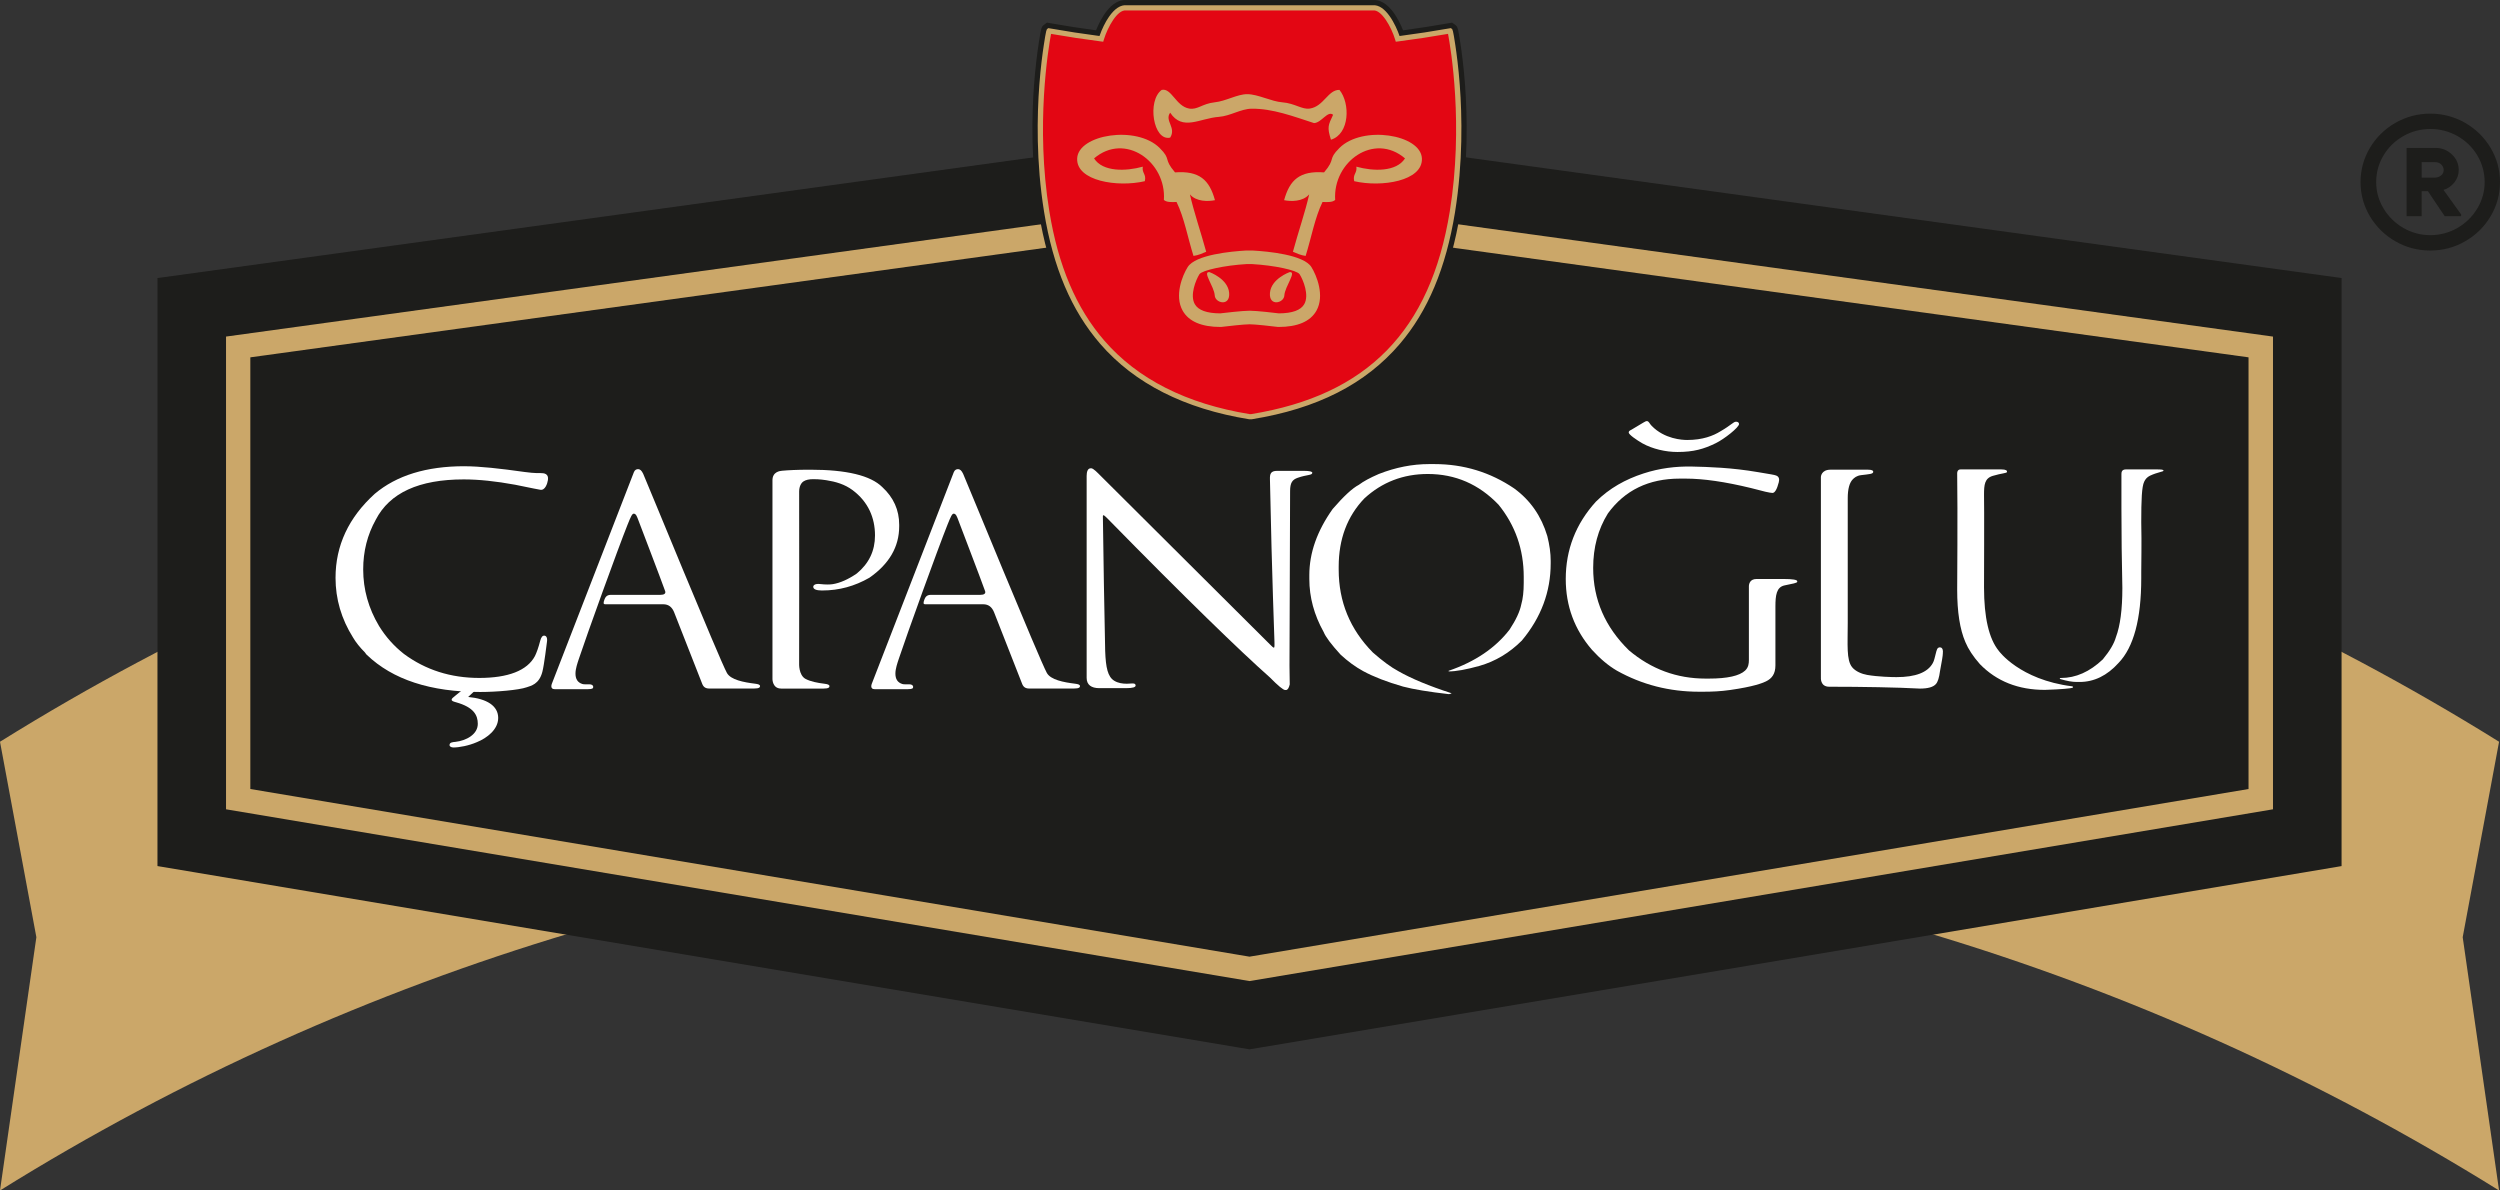 <svg width="126" height="60" viewBox="0 0 126 60" fill="none" xmlns="http://www.w3.org/2000/svg">
<rect x="0" y="0" width="126" height="60" fill="#333333" stroke="none"/>
<path d="M1.833 47.235C1.223 51.482 0.611 55.74 0 60C9.103 54.331 18.804 49.999 28.814 47.009V24.394C18.804 27.383 9.103 31.715 0 37.384C0.611 40.661 1.222 43.945 1.833 47.235Z" fill="#CBA769"/>
<path d="M124.12 47.235C124.733 51.482 125.344 55.74 125.953 60C116.85 54.331 107.151 49.999 97.139 47.009V24.394C107.15 27.383 116.85 31.715 125.953 37.384C125.344 40.661 124.733 43.945 124.12 47.235Z" fill="#CBA769"/>
<path d="M120.753 12.122C120.22 11.816 119.798 11.402 119.486 10.879C119.175 10.355 119.019 9.789 119.019 9.177C119.019 8.565 119.175 7.998 119.486 7.475C119.798 6.952 120.22 6.538 120.753 6.232C121.286 5.926 121.863 5.773 122.486 5.773C123.11 5.773 123.687 5.926 124.22 6.232C124.753 6.538 125.175 6.952 125.487 7.475C125.798 7.998 125.954 8.565 125.954 9.177C125.954 9.788 125.798 10.355 125.487 10.879C125.175 11.402 124.752 11.816 124.22 12.122C123.687 12.427 123.109 12.581 122.486 12.581C121.863 12.581 121.286 12.428 120.753 12.122ZM123.88 11.529C124.307 11.283 124.646 10.95 124.898 10.53C125.149 10.111 125.274 9.66 125.274 9.177C125.274 8.694 125.149 8.227 124.898 7.808C124.646 7.389 124.307 7.058 123.88 6.817C123.452 6.575 122.988 6.454 122.486 6.454C121.983 6.454 121.533 6.575 121.106 6.817C120.68 7.058 120.34 7.389 120.089 7.808C119.838 8.227 119.712 8.684 119.712 9.177C119.712 9.67 119.838 10.111 120.089 10.53C120.34 10.95 120.68 11.283 121.106 11.529C121.533 11.776 121.993 11.899 122.486 11.899C122.978 11.899 123.453 11.776 123.88 11.529ZM121.34 7.505H122.772C123.063 7.505 123.319 7.608 123.54 7.816C123.761 8.023 123.872 8.275 123.872 8.57C123.872 8.797 123.799 8.999 123.653 9.177C123.507 9.354 123.329 9.473 123.118 9.532L123.088 9.561L123.993 10.819V10.848H123.239L122.395 9.59H122.003V10.848H121.339V7.504L121.34 7.505ZM122.712 8.999C122.843 8.999 122.958 8.96 123.059 8.881C123.159 8.802 123.21 8.699 123.21 8.57C123.21 8.452 123.165 8.348 123.075 8.26C122.985 8.17 122.868 8.126 122.728 8.126H122.004V8.999H122.713H122.712Z" fill="#1D1D1B"/>
<path d="M122.486 12.627C121.857 12.627 121.265 12.471 120.728 12.162C120.191 11.854 119.759 11.43 119.445 10.903C119.13 10.376 118.971 9.795 118.971 9.178C118.971 8.56 119.131 7.98 119.445 7.452C119.759 6.924 120.191 6.5 120.728 6.192C121.266 5.883 121.858 5.727 122.486 5.727C123.114 5.727 123.706 5.884 124.243 6.192C124.78 6.501 125.212 6.924 125.526 7.452C125.841 7.98 126 8.56 126 9.178C126 9.795 125.84 10.376 125.526 10.903C125.212 11.43 124.78 11.854 124.243 12.162C123.706 12.472 123.114 12.627 122.486 12.627ZM122.486 5.82C121.875 5.82 121.299 5.973 120.776 6.273C120.254 6.573 119.833 6.985 119.527 7.499C119.222 8.012 119.066 8.577 119.066 9.177C119.066 9.777 119.222 10.341 119.527 10.854C119.833 11.368 120.253 11.781 120.776 12.081C121.299 12.381 121.874 12.533 122.486 12.533C123.097 12.533 123.672 12.381 124.195 12.081C124.718 11.781 125.138 11.368 125.444 10.854C125.75 10.341 125.905 9.777 125.905 9.177C125.905 8.577 125.75 8.012 125.444 7.499C125.139 6.986 124.718 6.574 124.195 6.273C123.672 5.973 123.097 5.82 122.486 5.82ZM122.486 11.947C121.987 11.947 121.514 11.82 121.082 11.57C120.649 11.32 120.301 10.979 120.047 10.555C119.793 10.131 119.664 9.667 119.664 9.177C119.664 8.687 119.793 8.209 120.047 7.784C120.301 7.36 120.65 7.02 121.083 6.775C121.516 6.53 121.987 6.406 122.486 6.406C122.985 6.406 123.472 6.53 123.905 6.775C124.337 7.02 124.685 7.359 124.94 7.784C125.195 8.209 125.324 8.678 125.324 9.177C125.324 9.676 125.195 10.13 124.94 10.555C124.685 10.979 124.337 11.321 123.905 11.57C123.473 11.82 122.996 11.947 122.486 11.947H122.486ZM122.486 6.501C122.004 6.501 121.548 6.621 121.13 6.858C120.712 7.094 120.376 7.422 120.13 7.832C119.884 8.242 119.76 8.694 119.76 9.177C119.76 9.659 119.885 10.097 120.13 10.506C120.376 10.917 120.713 11.247 121.131 11.489C121.549 11.729 122.004 11.852 122.486 11.852C122.968 11.852 123.439 11.729 123.856 11.489C124.274 11.247 124.611 10.917 124.857 10.506C125.103 10.097 125.227 9.649 125.227 9.177C125.227 8.704 125.102 8.242 124.857 7.832C124.611 7.422 124.275 7.094 123.857 6.858C123.439 6.621 122.978 6.501 122.486 6.501H122.486ZM124.041 10.896H123.213L122.368 9.638H122.051V10.896H121.291V7.457H122.772C123.075 7.457 123.344 7.567 123.574 7.781C123.804 7.997 123.92 8.263 123.92 8.57C123.92 8.807 123.843 9.021 123.691 9.207C123.545 9.385 123.364 9.508 123.153 9.572L124.04 10.805V10.897L124.041 10.896ZM123.266 10.801H123.922L123.026 9.556L123.094 9.489L123.106 9.486C123.306 9.43 123.478 9.316 123.617 9.147C123.754 8.979 123.825 8.784 123.825 8.569C123.825 8.289 123.718 8.046 123.508 7.849C123.297 7.651 123.05 7.552 122.772 7.552H121.388V10.801H121.955V9.543H122.421L123.266 10.801ZM122.712 9.046H121.955V8.078H122.727C122.881 8.078 123.009 8.127 123.109 8.225C123.208 8.322 123.258 8.438 123.258 8.569C123.258 8.711 123.201 8.829 123.089 8.916C122.98 9.002 122.854 9.044 122.712 9.044V9.046ZM122.052 8.952H122.712C122.833 8.952 122.936 8.917 123.029 8.844C123.118 8.774 123.161 8.684 123.161 8.569C123.161 8.463 123.121 8.372 123.04 8.292C122.958 8.212 122.856 8.173 122.727 8.173H122.052V8.952Z" fill="#1D1D1B"/>
<path d="M7.984 43.611V14.056L61.426 6.691L61.482 6.681C61.902 6.593 62.433 6.544 62.975 6.544C63.518 6.544 64.066 6.594 64.491 6.685L64.528 6.692L117.967 14.054V43.611L62.978 52.839L7.984 43.61V43.611Z" fill="#1D1D1B"/>
<path d="M62.978 52.888L62.969 52.886L7.936 43.65V14.014L7.978 14.008L61.419 6.644L61.473 6.634C61.895 6.546 62.429 6.497 62.975 6.497C63.522 6.497 64.075 6.547 64.502 6.638L64.537 6.644L118.015 14.013V43.651L62.977 52.887L62.978 52.888ZM8.033 43.571L62.978 52.792L117.919 43.572V14.096L64.522 6.739L64.483 6.733C64.061 6.642 63.525 6.593 62.975 6.593C62.425 6.593 61.909 6.641 61.492 6.728L61.434 6.738L8.033 14.097V43.571Z" fill="#1D1D1B"/>
<path d="M11.392 40.789V16.963L62.054 9.983L62.184 9.952C62.33 9.922 62.616 9.89 62.975 9.89C63.334 9.89 63.628 9.924 63.776 9.954L63.901 9.984L114.559 16.964V40.789L62.978 49.446L11.392 40.789Z" fill="#CBA769"/>
<path d="M12.665 39.726V18.051L62.286 11.214L62.442 11.177C62.485 11.169 62.678 11.142 62.971 11.142C63.264 11.142 63.458 11.169 63.502 11.177L63.66 11.214L113.277 18.051V39.726L62.974 48.167L12.666 39.726H12.665Z" fill="#1D1D1B"/>
<path d="M62.973 48.216L62.964 48.214L12.617 39.766V18.01L12.658 18.004L62.279 11.167L62.431 11.13C62.502 11.117 62.703 11.094 62.971 11.094C63.302 11.094 63.502 11.129 63.511 11.129L63.672 11.168L113.326 18.01V39.766L62.974 48.216H62.973ZM12.713 39.686L62.972 48.119L113.227 39.686V18.092L63.652 11.261L63.489 11.223C63.489 11.223 63.291 11.189 62.969 11.189C62.648 11.189 62.451 11.223 62.449 11.224L62.296 11.26L12.713 18.092V39.686Z" fill="#1D1D1B"/>
<path d="M56.775 0.397C56.214 0.324 55.694 1.348 55.508 1.959C54.623 1.845 53.744 1.711 52.868 1.556C52.867 1.533 51.969 5.815 52.753 10.653C53.549 15.562 56.015 19.876 62.976 21.002H63.074C70.035 19.876 72.407 15.561 73.201 10.678C73.986 5.816 73.088 1.533 73.088 1.556C72.213 1.711 71.334 1.845 70.446 1.959C70.26 1.348 69.74 0.324 69.181 0.397H56.775Z" fill="#E30613"/>
<path d="M63.106 21.393H62.943L62.911 21.388C59.595 20.852 57.017 19.543 55.248 17.5C53.766 15.788 52.821 13.568 52.358 10.715C51.948 8.184 52 5.813 52.116 4.269C52.183 3.39 52.276 2.682 52.342 2.243C52.477 1.354 52.492 1.343 52.628 1.242L52.767 1.139L52.939 1.17C53.694 1.304 54.466 1.424 55.24 1.528C55.459 0.98 55.99 -0.072 56.797 0.004H69.157C69.966 -0.074 70.495 0.979 70.714 1.528C71.484 1.424 72.257 1.304 73.017 1.17L73.185 1.14L73.323 1.238C73.466 1.34 73.478 1.349 73.613 2.243C73.679 2.683 73.772 3.391 73.838 4.272C73.953 5.819 74.006 8.196 73.595 10.739C73.13 13.595 72.201 15.807 70.755 17.501C69.01 19.545 66.447 20.854 63.138 21.388L63.106 21.393ZM63.04 20.61C66.182 20.096 68.506 18.913 70.143 16.997C71.494 15.415 72.364 13.328 72.806 10.616C73.446 6.65 72.957 3.121 72.766 2.009C72.014 2.137 71.252 2.251 70.496 2.347L70.158 2.391L70.061 2.07C69.841 1.343 69.399 0.761 69.232 0.785L69.179 0.788H56.748L56.721 0.785C56.553 0.765 56.115 1.331 55.889 2.072L55.791 2.391L55.454 2.347C54.696 2.249 53.935 2.136 53.188 2.009C52.999 3.124 52.511 6.676 53.146 10.591C53.586 13.298 54.471 15.392 55.856 16.992C57.517 18.911 59.856 20.094 63.008 20.61H63.04Z" fill="#1D1D1B"/>
<path d="M56.775 0.397C56.214 0.324 55.694 1.348 55.508 1.959C54.623 1.845 53.744 1.711 52.868 1.556C52.867 1.533 51.969 5.815 52.753 10.653C53.549 15.562 56.015 19.876 62.976 21.002H63.074C70.035 19.876 72.407 15.561 73.201 10.678C73.986 5.816 73.088 1.533 73.088 1.556C72.213 1.711 71.334 1.845 70.446 1.959C70.26 1.348 69.74 0.324 69.181 0.397H56.775Z" fill="#E30613"/>
<path d="M63.084 21.132L62.954 21.13C59.703 20.605 57.178 19.326 55.451 17.33C54.001 15.655 53.076 13.478 52.621 10.673C52.215 8.167 52.267 5.817 52.382 4.288C52.447 3.416 52.54 2.716 52.606 2.282C52.725 1.498 52.746 1.482 52.789 1.451L52.835 1.417L52.892 1.427C53.72 1.574 54.567 1.704 55.415 1.815C55.532 1.471 55.706 1.117 55.891 0.848C56.177 0.433 56.486 0.233 56.783 0.266H69.172C69.838 0.191 70.352 1.273 70.538 1.815C71.381 1.705 72.23 1.574 73.065 1.427L73.121 1.417L73.166 1.449C73.211 1.481 73.231 1.495 73.35 2.282C73.415 2.717 73.508 3.419 73.573 4.291C73.688 5.824 73.739 8.18 73.333 10.698C72.876 13.506 71.966 15.676 70.552 17.332C68.824 19.356 66.385 20.598 63.095 21.13L63.084 21.132ZM62.986 20.871H63.062C68.909 19.921 72.09 16.676 73.069 10.657C73.771 6.304 73.117 2.424 72.981 1.707C72.153 1.852 71.304 1.981 70.461 2.089L70.348 2.103L70.316 1.997C70.119 1.345 69.619 0.47 69.196 0.526L56.756 0.527C56.316 0.471 55.826 1.37 55.634 1.997L55.602 2.103L55.49 2.089C54.645 1.98 53.8 1.852 52.973 1.708C52.838 2.426 52.185 6.328 52.884 10.633C53.331 13.389 54.237 15.525 55.654 17.162C57.337 19.108 59.804 20.355 62.986 20.872V20.871Z" fill="#CBA769"/>
<path fill-rule="evenodd" clip-rule="evenodd" d="M67.507 4.529C68.062 5.207 68.023 6.758 67.08 7.041C66.879 6.402 66.941 6.316 67.188 5.785C66.915 5.558 66.607 6.187 66.228 6.204C65.184 5.866 64.142 5.467 63.084 5.479C62.542 5.483 62.007 5.847 61.43 5.89C60.47 5.959 59.602 6.623 58.977 5.68C58.678 6.082 59.299 6.429 58.977 6.936C58.118 7.131 57.804 5.067 58.551 4.53C59.046 4.421 59.266 5.355 59.934 5.472C60.354 5.545 60.598 5.224 61.216 5.157C61.803 5.095 62.36 4.742 62.868 4.746C63.406 4.75 64.081 5.117 64.629 5.157C65.26 5.206 65.622 5.531 66.013 5.472C66.72 5.365 66.928 4.523 67.505 4.53L67.507 4.529Z" fill="#CBA769"/>
<path fill-rule="evenodd" clip-rule="evenodd" d="M64.719 10.09C65 9.065 65.508 8.598 66.733 8.688C67.346 7.97 66.897 8.067 67.507 7.458C68.669 6.299 71.61 6.777 71.664 7.983C71.719 9.123 69.627 9.453 68.252 9.132C68.168 8.77 68.412 8.729 68.36 8.4C69.214 8.639 70.373 8.67 70.813 7.983C69.256 6.654 67.167 8.145 67.293 10.076C67.167 10.196 66.916 10.193 66.655 10.179C66.266 10.982 66.088 11.993 65.804 12.898C65.553 12.865 65.362 12.773 65.163 12.689C65.415 11.75 65.794 10.649 65.983 9.796C65.66 10.176 65.046 10.157 64.719 10.089V10.09Z" fill="#CBA769"/>
<path fill-rule="evenodd" clip-rule="evenodd" d="M61.234 10.09C60.954 9.065 60.447 8.598 59.221 8.688C58.608 7.97 59.057 8.067 58.447 7.458C57.285 6.299 54.344 6.777 54.289 7.983C54.236 9.123 56.323 9.453 57.699 9.132C57.786 8.77 57.541 8.729 57.597 8.4C56.741 8.639 55.578 8.67 55.141 7.983C56.698 6.654 58.788 8.145 58.66 10.076C58.785 10.196 59.037 10.193 59.298 10.179C59.69 10.982 59.865 11.993 60.152 12.898C60.401 12.865 60.591 12.773 60.792 12.689C60.537 11.75 60.161 10.649 59.972 9.796C60.295 10.176 60.907 10.157 61.233 10.089L61.234 10.09Z" fill="#CBA769"/>
<path d="M64.992 13.717C64.992 13.717 64.067 14.046 64.006 14.756C63.944 15.466 64.708 15.281 64.731 14.893C64.755 14.441 65.381 13.664 64.991 13.716L64.992 13.717Z" fill="#CBA769"/>
<path d="M60.964 13.717C60.964 13.717 61.885 14.046 61.949 14.756C62.01 15.466 61.246 15.281 61.223 14.893C61.199 14.441 60.572 13.664 60.964 13.716V13.717Z" fill="#CBA769"/>
<path d="M64.435 16.479L64.39 16.476C64.094 16.439 63.267 16.345 62.985 16.344C62.7 16.344 61.861 16.44 61.564 16.476L61.522 16.479C60.559 16.479 59.915 16.203 59.607 15.66C59.183 14.908 59.587 13.891 59.861 13.458C60.256 12.835 62.053 12.67 62.806 12.626H63.127C63.902 12.67 65.698 12.835 66.094 13.458C66.364 13.891 66.772 14.908 66.348 15.66C66.041 16.203 65.397 16.479 64.436 16.479H64.435ZM62.825 13.31C61.734 13.373 60.596 13.617 60.452 13.819C60.267 14.116 59.961 14.877 60.217 15.327C60.389 15.634 60.821 15.791 61.498 15.794C61.663 15.774 62.624 15.66 62.985 15.66C63.345 15.66 64.292 15.774 64.456 15.794C65.131 15.791 65.563 15.635 65.736 15.327C65.992 14.877 65.688 14.117 65.499 13.819C65.359 13.617 64.22 13.373 63.105 13.31H62.825Z" fill="#CBA769"/>
<path d="M27.818 34.449C28.236 33.372 31.946 23.803 31.946 23.803C31.99 23.683 32.08 23.64 32.169 23.645C32.26 23.651 32.333 23.707 32.415 23.876C32.512 24.078 36.27 33.259 36.637 33.917C36.831 34.264 37.483 34.388 38.054 34.458C38.212 34.478 38.306 34.505 38.306 34.582C38.306 34.635 38.274 34.702 38.002 34.702C37.989 34.702 35.926 34.698 35.75 34.702C35.56 34.702 35.457 34.629 35.394 34.472C35.328 34.31 34.096 31.161 33.977 30.861C33.87 30.595 33.696 30.455 33.427 30.455H30.513C30.401 30.455 30.404 30.395 30.461 30.225C30.555 29.953 30.728 29.981 30.926 29.981H33.276C33.377 29.981 33.449 29.965 33.492 29.932C33.561 29.878 33.529 29.806 33.513 29.763C33.331 29.244 32.149 26.158 32.126 26.094C32.058 25.913 31.997 25.889 31.941 25.889C31.86 25.889 31.793 26.033 31.629 26.444C31.145 27.653 29.577 31.995 29.171 33.218C29.105 33.418 29.006 33.703 29.004 33.941C29.002 34.222 29.113 34.397 29.35 34.473C29.389 34.484 29.43 34.489 29.473 34.489H29.699C29.82 34.489 29.898 34.534 29.898 34.624C29.898 34.689 29.862 34.734 29.639 34.734H27.953C27.72 34.734 27.796 34.505 27.817 34.449H27.818Z" fill="white"/>
<path d="M39.365 34.703C38.932 34.703 38.932 34.232 38.932 34.232V24.207C38.932 23.773 39.311 23.735 39.422 23.725C39.713 23.698 40.172 23.673 40.803 23.673H40.845C42.671 23.673 43.877 23.966 44.466 24.548C45.036 25.073 45.319 25.706 45.319 26.445V26.527C45.319 27.557 44.818 28.42 43.819 29.117C43.074 29.546 42.285 29.76 41.445 29.76H41.413C41.167 29.76 40.988 29.705 40.988 29.576C40.988 29.486 41.094 29.41 41.325 29.435C41.623 29.468 41.813 29.465 41.973 29.441C42.337 29.382 42.742 29.207 43.183 28.904C43.792 28.402 44.1 27.763 44.1 26.987C44.1 26.098 43.76 25.291 42.967 24.7C42.572 24.407 42.112 24.274 41.644 24.202C41.301 24.15 41.089 24.15 40.988 24.15C40.781 24.15 40.615 24.185 40.499 24.261C40.38 24.337 40.277 24.514 40.277 24.779C40.277 26.07 40.284 32.338 40.276 33.432C40.276 33.432 40.245 34.028 40.601 34.217C40.85 34.349 41.19 34.416 41.553 34.461C41.711 34.48 41.805 34.508 41.805 34.585C41.805 34.637 41.773 34.705 41.5 34.705H39.367L39.365 34.703Z" fill="white"/>
<path d="M54.977 23.6H54.99C55.11 23.6 55.317 23.828 55.491 24C57.025 25.523 60.064 28.555 63.992 32.465C64.085 32.557 64.184 32.663 64.215 32.639C64.243 32.619 64.233 32.439 64.233 32.351C64.233 32.159 64.11 29.307 64.005 24.154C63.999 23.89 64.037 23.731 64.369 23.731H65.717C66.006 23.731 66.139 23.769 66.14 23.826C66.141 23.962 65.878 23.915 65.408 24.079C65.133 24.175 65.021 24.329 65.021 24.752C65.005 29.658 64.99 32.696 64.99 33.557C64.999 34.066 65.003 34.379 65.003 34.495C64.958 34.683 64.896 34.777 64.813 34.777H64.771C64.677 34.777 64.42 34.566 64.002 34.142C62.496 32.809 59.755 30.149 55.804 26.12C55.739 26.054 55.691 26.014 55.655 25.985C55.605 25.941 55.585 25.985 55.585 26.019C55.585 26.483 55.683 32.336 55.701 32.814C55.732 33.656 55.833 34.112 56.157 34.309C56.353 34.429 56.574 34.46 56.794 34.46C56.811 34.46 56.901 34.455 57.063 34.446C57.13 34.446 57.224 34.443 57.235 34.542C57.244 34.632 57.098 34.683 56.758 34.683C56.248 34.684 55.404 34.683 55.404 34.683C55.005 34.683 54.767 34.516 54.767 34.167V23.987C54.767 23.778 54.819 23.602 54.975 23.602L54.977 23.6Z" fill="white"/>
<path d="M73.154 34.947C73.066 34.987 73.013 34.984 73.013 34.984C72.01 34.87 71.246 34.743 70.715 34.604C69.905 34.371 69.234 34.112 68.705 33.825C68.315 33.612 67.935 33.336 67.565 32.993C67.091 32.474 66.809 32.096 66.714 31.857C66.231 30.993 65.99 30.099 65.99 29.181V28.985C65.99 27.869 66.381 26.759 67.165 25.655C67.719 25.014 68.157 24.607 68.483 24.437C68.713 24.262 69.05 24.08 69.494 23.888C70.341 23.556 71.185 23.39 72.025 23.39H72.291C73.768 23.39 75.108 23.799 76.313 24.616C77.127 25.209 77.682 26.008 77.984 27.016C78.098 27.468 78.155 27.884 78.155 28.263V28.393C78.155 29.826 77.67 31.124 76.7 32.285C76.08 32.905 75.366 33.332 74.561 33.562C73.902 33.745 73.383 33.84 73.011 33.84V33.808C74.344 33.352 75.37 32.658 76.084 31.73C76.404 31.242 76.603 30.819 76.673 30.459C76.754 30.18 76.796 29.817 76.796 29.376V29.073C76.796 27.693 76.373 26.482 75.529 25.439C74.541 24.406 73.351 23.889 71.961 23.889C70.721 23.889 69.654 24.301 68.761 25.123C67.901 26.023 67.47 27.17 67.47 28.559V28.711C67.47 30.328 68.042 31.72 69.191 32.884C69.684 33.318 70.113 33.632 70.474 33.825C71.135 34.203 72.029 34.574 73.15 34.937C73.15 34.937 73.165 34.94 73.153 34.947H73.154Z" fill="white"/>
<path d="M91.773 34.141V24.037C91.773 24.037 91.783 23.672 92.26 23.672H94.138C94.355 23.672 94.411 23.721 94.411 23.774V23.781C94.411 23.893 94.206 23.897 93.801 23.947C93.568 23.975 93.45 24.087 93.381 24.157C93.213 24.329 93.126 24.646 93.126 25.115V31.405C93.126 32.495 93.052 33.263 93.347 33.627C93.519 33.841 93.841 33.97 94.106 34.016C94.652 34.111 95.349 34.127 95.582 34.127C96.544 34.127 97.153 33.892 97.414 33.418C97.484 33.293 97.504 33.164 97.594 32.82C97.639 32.639 97.716 32.627 97.772 32.627H97.776C97.857 32.627 97.915 32.684 97.923 32.82C97.925 32.854 97.918 32.95 97.918 32.95C97.918 33.037 97.87 33.33 97.776 33.826C97.734 34.151 97.666 34.368 97.571 34.474C97.438 34.629 97.168 34.705 96.765 34.705C95.636 34.643 93.847 34.611 92.191 34.611C91.725 34.611 91.774 34.142 91.774 34.142L91.773 34.141Z" fill="white"/>
<path d="M104.442 34.667C104.375 34.692 103.935 34.743 103.06 34.77C101.722 34.77 100.63 34.338 99.787 33.472C99.445 33.087 99.202 32.714 99.054 32.359C98.778 31.718 98.642 30.841 98.642 29.723C98.642 29.551 98.671 25.85 98.642 23.859C98.642 23.859 98.629 23.658 98.812 23.658H100.86C101.112 23.658 101.153 23.722 101.153 23.765V23.783C101.153 23.855 100.896 23.844 100.435 23.984C100.026 24.108 99.995 24.428 99.995 24.931C100.01 25.372 99.995 29.601 99.995 29.601C99.995 31.126 100.243 32.196 100.74 32.805C100.74 32.805 101.779 34.256 104.431 34.59C104.431 34.59 104.467 34.594 104.477 34.615C104.487 34.635 104.478 34.654 104.442 34.668L104.442 34.667ZM103.815 34.187C103.825 34.166 103.87 34.17 103.87 34.17C104.619 34.17 105.321 33.859 105.981 33.233C106.332 32.808 106.552 32.436 106.643 32.111C106.859 31.539 106.967 30.715 106.967 29.636C106.937 28.294 106.92 26.956 106.92 25.62V23.895C106.92 23.808 106.93 23.658 107.146 23.658H108.638C108.953 23.658 109.04 23.668 109.04 23.72C109.04 23.778 108.745 23.793 108.36 23.975C108.211 24.047 108.121 24.158 108.067 24.278C107.945 24.523 107.919 25.202 107.919 26.314C107.944 27.462 107.919 28.3 107.919 28.835V29.151C107.919 31.203 107.536 32.622 106.775 33.412C106.199 34.051 105.542 34.371 104.811 34.371H104.665C104.443 34.371 104.172 34.323 103.849 34.228C103.814 34.218 103.808 34.205 103.815 34.186V34.187Z" fill="white"/>
<path d="M23.4 23.499C24.188 23.499 25.199 23.613 26.442 23.788C26.615 23.812 26.931 23.851 27.248 23.844C27.423 23.841 27.664 23.875 27.616 24.192C27.589 24.375 27.472 24.729 27.23 24.684C27.174 24.674 26.79 24.604 25.965 24.431C24.988 24.252 24.126 24.162 23.374 24.162C21.12 24.162 19.64 24.837 18.94 26.192C18.518 26.949 18.305 27.782 18.305 28.698C18.305 29.706 18.571 30.657 19.102 31.548C19.444 32.102 19.862 32.569 20.358 32.958C21.45 33.765 22.714 34.168 24.156 34.168C25.598 34.168 26.573 33.802 26.962 33.063C27.044 32.896 27.137 32.641 27.228 32.291C27.276 32.108 27.343 32.034 27.431 32.036C27.531 32.04 27.6 32.137 27.566 32.357C27.553 32.429 27.431 33.492 27.335 33.86C27.173 34.489 26.754 34.565 26.548 34.638C26.148 34.78 25.015 34.876 24.207 34.876C21.695 34.876 19.79 34.252 18.49 33.006C18.481 33.006 18.448 32.965 18.392 32.883C18.136 32.625 17.936 32.375 17.794 32.133C17.206 31.198 16.911 30.192 16.911 29.123C16.911 27.497 17.57 26.083 18.889 24.887C19.988 23.962 21.491 23.498 23.398 23.498L23.4 23.499Z" fill="white"/>
<path d="M23.595 35.128C23.657 35.069 23.833 34.902 24.02 34.73H23.358L22.959 35.054C22.822 35.159 22.762 35.215 22.762 35.263C22.762 35.322 22.822 35.352 22.989 35.396C23.885 35.648 24.081 36.052 24.081 36.481C24.081 37.018 23.489 37.33 22.96 37.389C22.792 37.404 22.657 37.418 22.657 37.553C22.657 37.625 22.747 37.673 22.852 37.673C23.141 37.673 23.628 37.583 24.036 37.404C24.549 37.196 25.109 36.765 25.109 36.184C25.109 35.573 24.535 35.215 23.595 35.127V35.128Z" fill="white"/>
<path d="M88.144 33.285C88.143 32.365 88.144 30.048 88.144 29.553C88.144 29.419 88.206 29.181 88.529 29.181H89.894C90.352 29.181 90.582 29.221 90.582 29.296V29.313C90.582 29.392 90.353 29.411 89.932 29.506C89.536 29.596 89.481 29.998 89.481 30.568V33.535C89.481 33.959 89.308 34.196 89.003 34.343C88.832 34.426 88.386 34.607 87.197 34.776C86.72 34.845 86.267 34.863 85.843 34.863H85.633C84.137 34.863 82.756 34.508 81.492 33.802C81.069 33.555 80.648 33.205 80.233 32.748C79.355 31.731 78.914 30.543 78.914 29.181C78.914 27.703 79.419 26.405 80.428 25.289C81.113 24.606 81.922 24.158 82.833 23.862C83.642 23.598 84.463 23.497 85.276 23.514C86.107 23.532 87.288 23.569 88.605 23.796C89.231 23.903 89.418 23.927 89.519 23.967C89.674 24.027 89.688 24.158 89.65 24.309C89.56 24.666 89.448 24.844 89.335 24.844C89.213 24.844 88.853 24.762 88.247 24.597C86.942 24.28 85.847 24.122 84.957 24.122H84.664C83.095 24.122 81.888 24.708 81.038 25.877C80.542 26.676 80.296 27.59 80.296 28.621C80.296 30.218 80.896 31.602 82.101 32.779C83.226 33.727 84.514 34.201 85.961 34.201H86.129C87.07 34.201 87.672 34.06 87.953 33.798C88.129 33.634 88.143 33.423 88.143 33.287L88.144 33.285Z" fill="white"/>
<path d="M82.827 21.298C82.885 21.269 82.943 21.223 82.999 21.223C83.112 21.223 83.133 21.359 83.246 21.464C83.893 22.13 84.791 22.175 85.035 22.175C85.816 22.175 86.348 21.964 86.713 21.737C87.266 21.418 87.362 21.254 87.497 21.254C87.587 21.254 87.647 21.297 87.647 21.372C87.647 21.54 86.903 22.13 86.466 22.341C85.876 22.629 85.361 22.78 84.542 22.78C83.953 22.78 83.285 22.629 82.771 22.341C82.485 22.175 82.086 21.903 82.086 21.797C82.086 21.722 82.16 21.691 82.219 21.661L82.827 21.297V21.298Z" fill="white"/>
<path d="M43.943 34.449C44.359 33.372 48.069 23.803 48.069 23.803C48.114 23.683 48.205 23.64 48.293 23.645C48.383 23.651 48.458 23.707 48.54 23.876C48.636 24.078 52.395 33.259 52.762 33.917C52.957 34.264 53.607 34.388 54.179 34.458C54.337 34.478 54.432 34.505 54.431 34.582C54.431 34.635 54.399 34.702 54.126 34.702C54.113 34.702 52.051 34.698 51.875 34.702C51.685 34.702 51.582 34.629 51.518 34.472C51.454 34.31 50.222 31.161 50.102 30.861C49.995 30.595 49.821 30.455 49.553 30.455H46.638C46.526 30.455 46.529 30.395 46.586 30.225C46.68 29.953 46.853 29.981 47.051 29.981H49.4C49.502 29.981 49.575 29.965 49.617 29.932C49.686 29.878 49.654 29.806 49.638 29.763C49.457 29.244 48.274 26.158 48.252 26.094C48.182 25.913 48.121 25.889 48.066 25.889C47.985 25.889 47.918 26.033 47.754 26.444C47.27 27.653 45.701 31.995 45.295 33.218C45.229 33.418 45.13 33.703 45.128 33.941C45.126 34.222 45.237 34.397 45.474 34.473C45.514 34.484 45.553 34.489 45.597 34.489H45.823C45.944 34.489 46.022 34.534 46.022 34.624C46.022 34.689 45.986 34.734 45.763 34.734H44.078C43.844 34.734 43.921 34.505 43.942 34.449H43.943Z" fill="white"/>
</svg>
